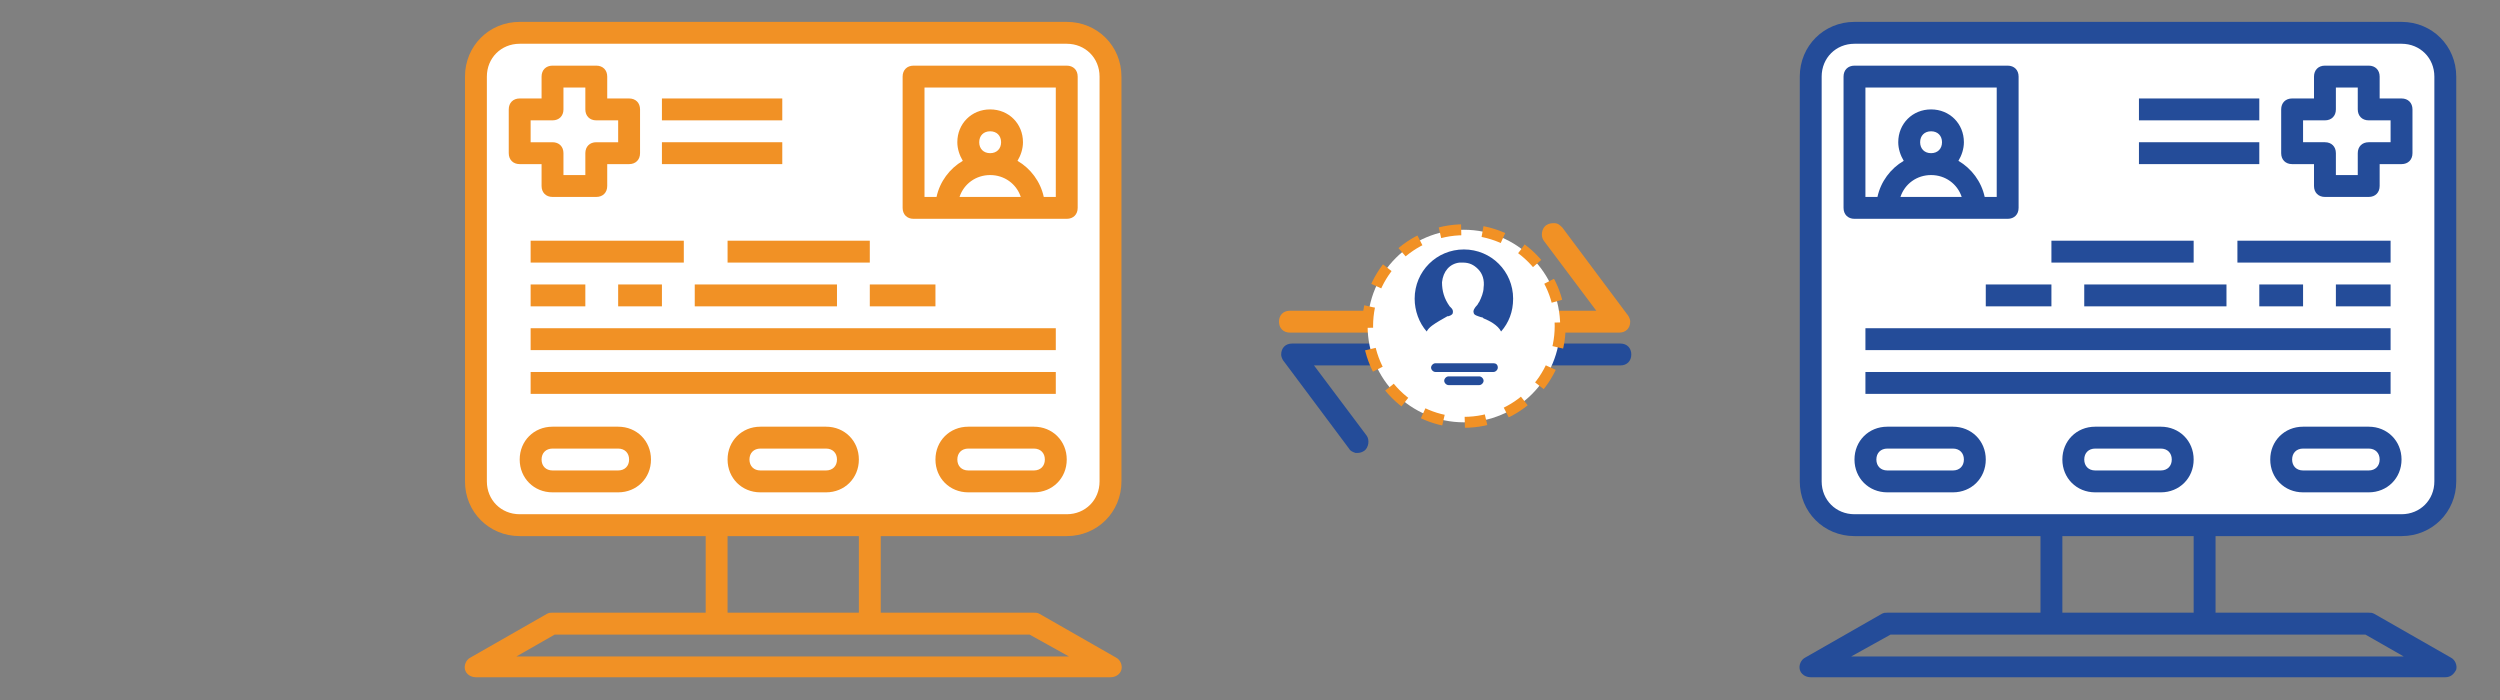 <?xml version="1.0" encoding="utf-8"?>
<!-- Generator: Adobe Illustrator 19.0.0, SVG Export Plug-In . SVG Version: 6.00 Build 0)  -->
<svg version="1.1" xmlns="http://www.w3.org/2000/svg" xmlns:xlink="http://www.w3.org/1999/xlink" x="0px" y="0px"
	 viewBox="-273 357 228.5 64" style="enable-background:new -273 357 228.5 64;" xml:space="preserve">
<rect x="-273" y="357" width="228.5" height="64" fill="#808080" stroke="none"/>
<style type="text/css">
	.st0{fill:#244C99;}
	.st1{fill:#FFFFFF;}
	.st2{display:none;fill:#FFFFFF;}
	.st3{fill:#F19125;}
	.st4{fill:none;stroke:#F19125;stroke-miterlimit:10;stroke-dasharray:1.963,1.963;}
</style>
<g id="Layer_3">
	<path class="st0" d="M-149.1,398.4c0.3,0,0.5,0,0.8-0.2c0.4-0.3,0.5-1,0.2-1.4l-4.8-6.4h28c0.6,0,1-0.4,1-1c0-0.6-0.4-1-1-1h-30
		c-0.6,0-1,0.4-1,1c0,0.3,0.2,0.6,0.3,0.7l5.9,7.9C-149.6,398.2-149.4,398.3-149.1,398.4L-149.1,398.4z"/>
	<polygon class="st1" points="-228.5,361 -229.6,365 -229.6,400 -229.1,403.5 -225.7,404.9 -176.5,404.9 -172.5,404 -171.1,402 
		-171.1,364.5 -172.5,361 -175.5,359.8 -222,359.8 -226.5,359.8 	"/>
	<polygon class="st2" points="-207,406 -207,413.6 -196.5,414.2 -193.5,413.7 -193.5,405.4 -206.5,404.9 	"/>
	<polygon class="st2" points="-222.8,414.2 -178.7,414.2 -172.5,417.4 -175.3,417.9 -226.8,417.6 -227.5,417 	"/>
	<polygon class="st1" points="-107.7,363 -107.7,401.1 -106.5,403.2 -104.5,404.8 -101.5,405.2 -54.5,405.2 -51.6,404.6 
		-49.7,402.7 -49.7,399 -49.7,363.5 -50.5,361 -52.5,360.2 -57,360.2 -101.4,360.2 -104.2,360.2 -106.5,361 	"/>
	<polygon class="st2" points="-85.5,406 -85.5,413.4 -72,413.4 -72,405.6 -85.5,405.6 	"/>
	<polygon class="st2" points="-100.3,413.9 -105.5,417 -105.5,417.9 -51.2,417.9 -51.2,417 -56.7,413.9 -64.5,413.9 	"/>
</g>
<g id="Layer_2">
	<path class="st3" d="M-125,387.4c0.6,0,1-0.4,1-1c0-0.3-0.2-0.6-0.3-0.7l-5.9-7.9c-0.2-0.2-0.4-0.4-0.7-0.4c-0.3,0-0.5,0-0.8,0.2
		c-0.4,0.3-0.5,1-0.2,1.4l4.8,6.4h-28c-0.6,0-1,0.4-1,1c0,0.6,0.4,1,1,1H-125z"/>
</g>
<g id="Layer_1">
	<path class="st3" d="M-175.5,359h-50c-2.8,0-5,2.2-5,5v37c0,2.8,2.2,5,5,5h17v7h-14c-0.2,0-0.3,0-0.5,0.1l-7,4
		c-0.4,0.2-0.6,0.7-0.5,1.1c0.1,0.4,0.5,0.7,1,0.7h58c0.5,0,0.9-0.3,1-0.7c0.1-0.4-0.1-0.9-0.5-1.1l-7-4c-0.2-0.1-0.3-0.1-0.5-0.1
		h-14v-7h17c2.8,0,5-2.2,5-5v-37C-170.5,361.2-172.7,359-175.5,359z M-175.3,417h-50.5l3.5-2h14.7h14h14.7L-175.3,417z M-194.5,413
		h-12v-7h12V413z M-172.5,401c0,1.7-1.3,3-3,3h-18h-14h-18c-1.7,0-3-1.3-3-3v-37c0-1.7,1.3-3,3-3h50c1.7,0,3,1.3,3,3V401z"/>
	<path class="st3" d="M-175.5,363h-14c-0.6,0-1,0.4-1,1v12c0,0.6,0.4,1,1,1h14c0.6,0,1-0.4,1-1v-12
		C-174.5,363.4-174.9,363-175.5,363z M-182.5,371c-0.6,0-1-0.4-1-1s0.4-1,1-1s1,0.4,1,1S-181.9,371-182.5,371z M-182.5,373
		c1.3,0,2.4,0.8,2.8,2h-5.6C-184.9,373.8-183.8,373-182.5,373z M-176.5,375h-1.1c-0.3-1.4-1.2-2.6-2.4-3.3c0.3-0.5,0.5-1.1,0.5-1.7
		c0-1.7-1.3-3-3-3s-3,1.3-3,3c0,0.6,0.2,1.2,0.5,1.7c-1.2,0.7-2.1,1.9-2.4,3.3h-1.1v-10h12V375z"/>
	<rect x="-224.5" y="379" class="st3" width="14" height="2"/>
	<rect x="-224.5" y="383" class="st3" width="5" height="2"/>
	<rect x="-216.5" y="383" class="st3" width="4" height="2"/>
	<rect x="-209.5" y="383" class="st3" width="13" height="2"/>
	<rect x="-224.5" y="387" class="st3" width="48" height="2"/>
	<rect x="-224.5" y="391" class="st3" width="48" height="2"/>
	<path class="st3" d="M-223.5,372v2c0,0.6,0.4,1,1,1h4c0.6,0,1-0.4,1-1v-2h2c0.6,0,1-0.4,1-1v-4c0-0.6-0.4-1-1-1h-2v-2
		c0-0.6-0.4-1-1-1h-4c-0.6,0-1,0.4-1,1v2h-2c-0.6,0-1,0.4-1,1v4c0,0.6,0.4,1,1,1H-223.5z M-224.5,368h2c0.6,0,1-0.4,1-1v-2h2v2
		c0,0.6,0.4,1,1,1h2v2h-2c-0.6,0-1,0.4-1,1v2h-2v-2c0-0.6-0.4-1-1-1h-2V368z"/>
	<rect x="-206.5" y="379" class="st3" width="13" height="2"/>
	<rect x="-193.5" y="383" class="st3" width="6" height="2"/>
	<rect x="-212.5" y="366" class="st3" width="11" height="2"/>
	<rect x="-212.5" y="370" class="st3" width="11" height="2"/>
	<path class="st3" d="M-216.5,396h-6c-1.7,0-3,1.3-3,3s1.3,3,3,3h6c1.7,0,3-1.3,3-3S-214.8,396-216.5,396z M-216.5,400h-6
		c-0.6,0-1-0.4-1-1s0.4-1,1-1h6c0.6,0,1,0.4,1,1S-215.9,400-216.5,400z"/>
	<path class="st3" d="M-197.5,396h-6c-1.7,0-3,1.3-3,3s1.3,3,3,3h6c1.7,0,3-1.3,3-3S-195.8,396-197.5,396z M-197.5,400h-6
		c-0.6,0-1-0.4-1-1s0.4-1,1-1h6c0.6,0,1,0.4,1,1S-196.9,400-197.5,400z"/>
	<path class="st3" d="M-178.5,396h-6c-1.7,0-3,1.3-3,3s1.3,3,3,3h6c1.7,0,3-1.3,3-3S-176.8,396-178.5,396z M-178.5,400h-6
		c-0.6,0-1-0.4-1-1s0.4-1,1-1h6c0.6,0,1,0.4,1,1S-177.9,400-178.5,400z"/>
	<path class="st0" d="M-108.5,364v37c0,2.8,2.2,5,5,5h17v7h-14c-0.2,0-0.3,0-0.5,0.1l-7,4c-0.4,0.2-0.6,0.7-0.5,1.1
		c0.1,0.4,0.5,0.7,1,0.7h58c0.5,0,0.8-0.3,1-0.7c0.1-0.4-0.1-0.9-0.5-1.1l-7-4c-0.2-0.1-0.3-0.1-0.5-0.1h-14v-7h17c2.8,0,5-2.2,5-5
		v-37c0-2.8-2.2-5-5-5h-50C-106.3,359-108.5,361.2-108.5,364z M-100.2,415h14.7h14h14.7l3.5,2h-50.5L-100.2,415z M-84.5,406h12v7
		h-12V406z M-106.5,364c0-1.7,1.3-3,3-3h50c1.7,0,3,1.3,3,3v37c0,1.7-1.3,3-3,3h-18h-14h-18c-1.7,0-3-1.3-3-3V364z"/>
	<path class="st0" d="M-104.5,364v12c0,0.6,0.4,1,1,1h14c0.6,0,1-0.4,1-1v-12c0-0.6-0.4-1-1-1h-14C-104.1,363-104.5,363.4-104.5,364
		z M-97.5,370c0-0.6,0.4-1,1-1c0.6,0,1,0.4,1,1s-0.4,1-1,1C-97.1,371-97.5,370.6-97.5,370z M-93.7,375h-5.6c0.4-1.2,1.5-2,2.8-2
		S-94.1,373.8-93.7,375z M-102.5,365h12v10h-1.1c-0.3-1.4-1.2-2.6-2.4-3.3c0.3-0.5,0.5-1.1,0.5-1.7c0-1.7-1.3-3-3-3s-3,1.3-3,3
		c0,0.6,0.2,1.2,0.5,1.7c-1.2,0.7-2.1,1.9-2.4,3.3h-1.1V365z"/>
	<rect x="-68.5" y="379" class="st0" width="14" height="2"/>
	<rect x="-59.5" y="383" class="st0" width="5" height="2"/>
	<rect x="-66.5" y="383" class="st0" width="4" height="2"/>
	<rect x="-82.5" y="383" class="st0" width="13" height="2"/>
	<rect x="-102.5" y="387" class="st0" width="48" height="2"/>
	<rect x="-102.5" y="391" class="st0" width="48" height="2"/>
	<path class="st0" d="M-53.5,372c0.6,0,1-0.4,1-1v-4c0-0.6-0.4-1-1-1h-2v-2c0-0.6-0.4-1-1-1h-4c-0.6,0-1,0.4-1,1v2h-2
		c-0.6,0-1,0.4-1,1v4c0,0.6,0.4,1,1,1h2v2c0,0.6,0.4,1,1,1h4c0.6,0,1-0.4,1-1v-2H-53.5z M-54.5,370h-2c-0.6,0-1,0.4-1,1v2h-2v-2
		c0-0.6-0.4-1-1-1h-2v-2h2c0.6,0,1-0.4,1-1v-2h2v2c0,0.6,0.4,1,1,1h2V370z"/>
	<rect x="-85.5" y="379" class="st0" width="13" height="2"/>
	<rect x="-91.5" y="383" class="st0" width="6" height="2"/>
	<rect x="-77.5" y="366" class="st0" width="11" height="2"/>
	<rect x="-77.5" y="370" class="st0" width="11" height="2"/>
	<path class="st0" d="M-65.5,399c0,1.7,1.3,3,3,3h6c1.7,0,3-1.3,3-3s-1.3-3-3-3h-6C-64.2,396-65.5,397.3-65.5,399z M-63.5,399
		c0-0.6,0.4-1,1-1h6c0.6,0,1,0.4,1,1s-0.4,1-1,1h-6C-63.1,400-63.5,399.6-63.5,399z"/>
	<path class="st0" d="M-84.5,399c0,1.7,1.3,3,3,3h6c1.7,0,3-1.3,3-3s-1.3-3-3-3h-6C-83.2,396-84.5,397.3-84.5,399z M-82.5,399
		c0-0.6,0.4-1,1-1h6c0.6,0,1,0.4,1,1s-0.4,1-1,1h-6C-82.1,400-82.5,399.6-82.5,399z"/>
	<g>
		<circle class="st1" cx="-139.2" cy="386.8" r="8.8"/>
		<circle class="st4" cx="-139.2" cy="386.8" r="8.8"/>
	</g>
	<path class="st0" d="M-103.5,399c0,1.7,1.3,3,3,3h6c1.7,0,3-1.3,3-3s-1.3-3-3-3h-6C-102.2,396-103.5,397.3-103.5,399z M-101.5,399
		c0-0.6,0.4-1,1-1h6c0.6,0,1,0.4,1,1s-0.4,1-1,1h-6C-101.1,400-101.5,399.6-101.5,399z"/>
	<path class="st0" d="M-141.4,386.3L-141.4,386.3c0.2-0.1,0.5-0.3,0.7-0.4c0,0,0.1,0,0.1,0c0.3-0.1,0.4-0.2,0.4-0.4
		c0-0.2-0.1-0.3-0.2-0.4c0,0-0.1-0.1-0.1-0.1c-0.5-0.7-0.7-1.4-0.7-2.2c0.1-1,0.7-1.7,1.6-1.8c0.1,0,0.2,0,0.3,0
		c0.6,0,1,0.2,1.4,0.6c0.4,0.4,0.6,1,0.5,1.7c0,0.4-0.2,0.9-0.4,1.3c-0.1,0.1-0.1,0.2-0.2,0.3c-0.2,0.2-0.4,0.5-0.3,0.7
		c0,0.2,0.4,0.3,0.7,0.4c0.1,0,0.1,0,0.2,0.1c0.5,0.2,1.3,0.6,1.6,1.2c0.7-0.8,1.1-1.8,1.1-3c0-2.5-2-4.5-4.5-4.5
		c-2.5,0-4.5,2-4.5,4.5c0,1.1,0.4,2.2,1.1,3C-142.4,386.9-141.9,386.6-141.4,386.3z"/>
	<path class="st0" d="M-136.5,390.2h-5.3c-0.2,0-0.4,0.2-0.4,0.4c0,0.2,0.2,0.4,0.4,0.4h5.3c0.2,0,0.4-0.2,0.4-0.4
		C-136.1,390.3-136.3,390.2-136.5,390.2z"/>
	<path class="st0" d="M-137.8,391.4h-2.8c-0.2,0-0.4,0.2-0.4,0.4s0.2,0.4,0.4,0.4h2.8c0.2,0,0.4-0.2,0.4-0.4
		S-137.6,391.4-137.8,391.4z"/>
</g>
</svg>
